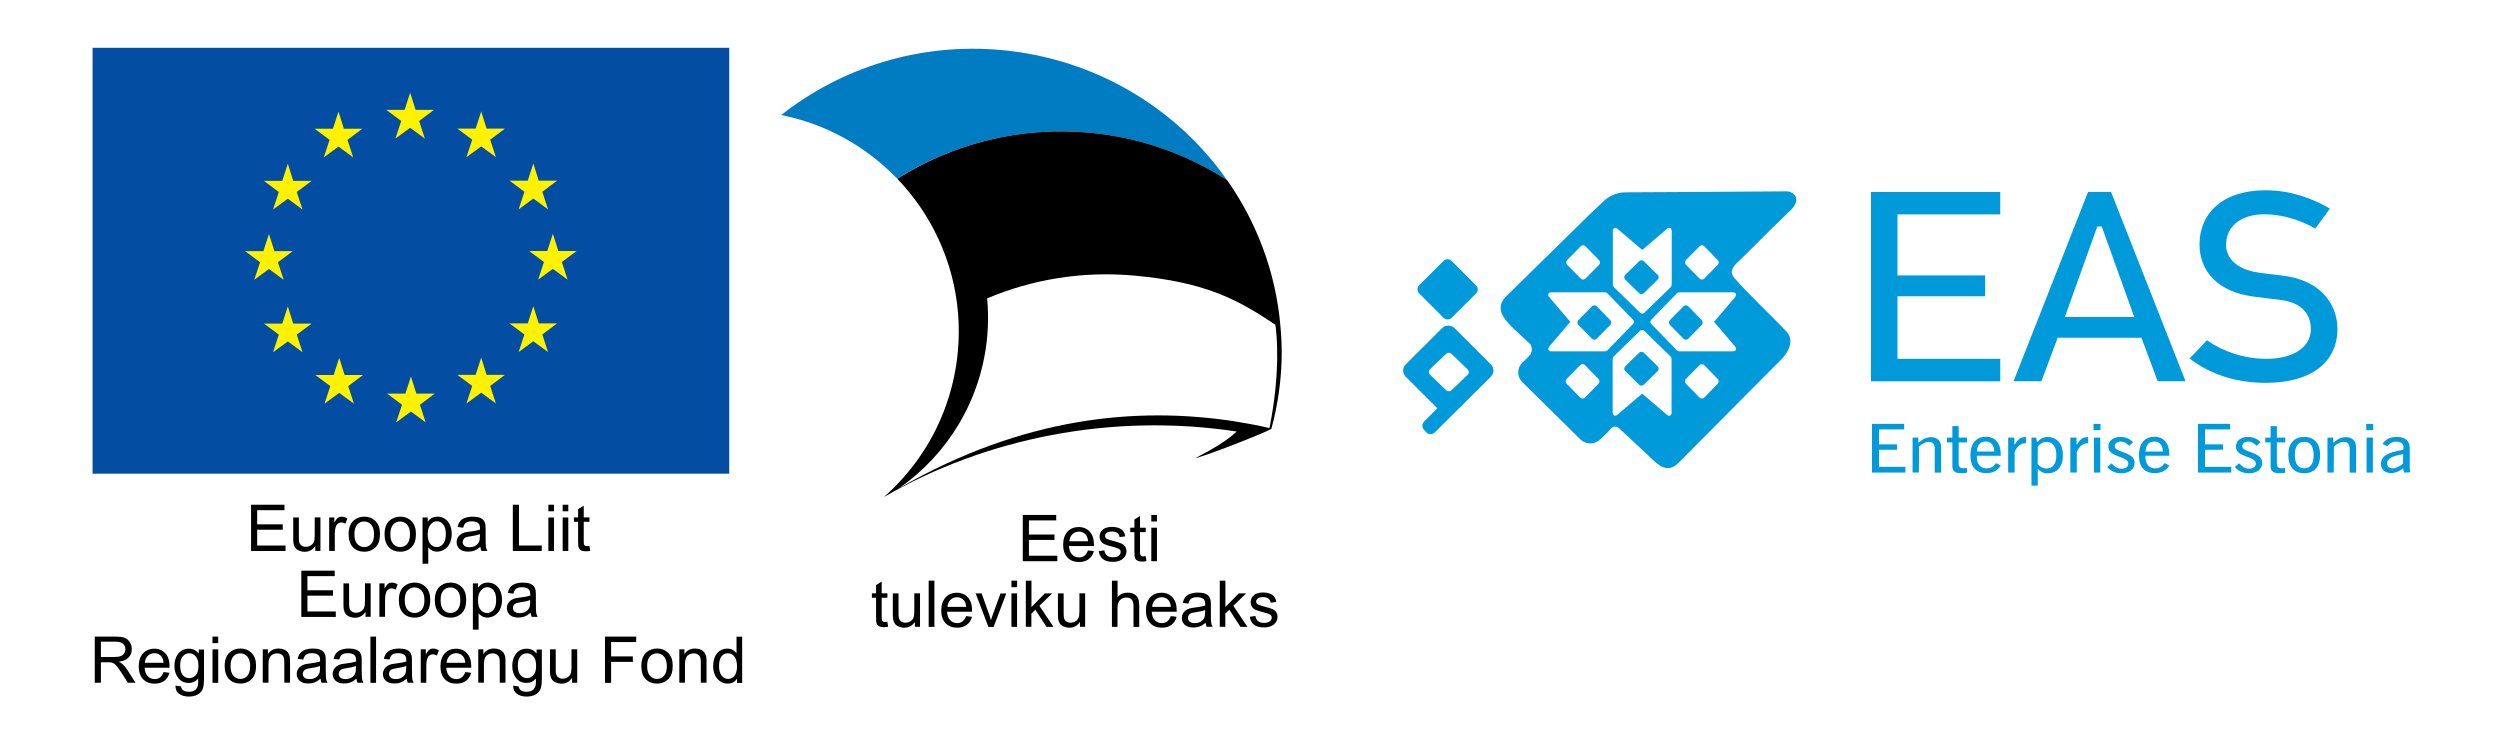 <?xml version="1.0" encoding="utf-8"?>
<!-- Generator: Adobe Illustrator 23.0.1, SVG Export Plug-In . SVG Version: 6.00 Build 0)  -->
<svg version="1.1" id="Layer_1" xmlns="http://www.w3.org/2000/svg" xmlns:xlink="http://www.w3.org/1999/xlink" x="0px" y="0px"
	 viewBox="0 0 306 92" style="enable-background:new 0 0 306 92;" xml:space="preserve">
<style type="text/css">
	.st0{fill:#FFFFFF;}
	.st1{fill:#009ADA;}
	.st2{fill-rule:evenodd;clip-rule:evenodd;fill:#FFFFFF;}
	.st3{fill-rule:evenodd;clip-rule:evenodd;fill:#034EA2;}
	.st4{fill-rule:evenodd;clip-rule:evenodd;fill:#FFF200;}
	.st5{fill-rule:evenodd;clip-rule:evenodd;fill:#007CC3;}
	.st6{fill-rule:evenodd;clip-rule:evenodd;}
</style>
<rect class="st0" width="306" height="92"/>
<g>
	<g>
		<path class="st1" d="M212.11,35.78c0.37,0,0.51,0.29,0.27,0.58l-2.58,3.03l2.58,3.03c0.24,0.28,0.11,0.58-0.27,0.58h-6.6
			c-0.04,0-0.22-0.08-0.25-0.11l-3.16-3.25c-0.12-0.13-0.12-0.36,0-0.49l3.16-3.26c0.03-0.03,0.21-0.11,0.25-0.11H212.11z
			 M210.25,46.97l-1.65,1.69c-0.16,0.16-0.42,0.16-0.58,0l-1.66-1.69c-0.16-0.16-0.16-0.43,0-0.59l1.66-1.69
			c0.16-0.16,0.42-0.16,0.58,0l1.65,1.69C210.41,46.55,210.41,46.81,210.25,46.97 M204.61,50.5c0,0.37-0.29,0.51-0.58,0.27
			L201,48.18l-3.03,2.58c-0.28,0.24-0.58,0.11-0.58-0.27v-6.6c0-0.04,0.08-0.23,0.11-0.25l3.25-3.16c0.13-0.12,0.36-0.12,0.49,0
			l3.25,3.16c0.03,0.03,0.11,0.21,0.11,0.25V50.5z M196.74,42.89c-0.03,0.03-0.21,0.11-0.25,0.11h-6.6c-0.37,0-0.51-0.29-0.27-0.58
			l2.58-3.03l-2.58-3.03c-0.24-0.28-0.11-0.58,0.27-0.58h6.6c0.04,0,0.22,0.08,0.25,0.11l3.16,3.26c0.12,0.13,0.12,0.36,0,0.49
			L196.74,42.89z M195.65,46.97l-1.65,1.69c-0.16,0.16-0.42,0.16-0.58,0l-1.66-1.69c-0.16-0.16-0.16-0.43,0-0.59l1.66-1.69
			c0.16-0.16,0.42-0.16,0.58,0l1.65,1.69C195.81,46.55,195.81,46.81,195.65,46.97 M191.82,31.83l1.66-1.69
			c0.16-0.16,0.42-0.16,0.58,0l1.66,1.69c0.16,0.16,0.16,0.43,0,0.59l-1.66,1.68c-0.16,0.16-0.42,0.16-0.58,0l-1.66-1.69
			C191.66,32.26,191.66,32,191.82,31.83 M197.4,28.28c0-0.37,0.29-0.51,0.58-0.27l3.03,2.58l3.03-2.58
			c0.28-0.24,0.58-0.11,0.58,0.27v6.6c0,0.04-0.08,0.23-0.11,0.25l-3.25,3.16c-0.13,0.13-0.36,0.13-0.49,0l-3.25-3.16
			c-0.03-0.03-0.11-0.21-0.11-0.25V28.28z M206.36,31.83l1.66-1.69c0.16-0.16,0.42-0.16,0.58,0l1.65,1.69
			c0.16,0.16,0.16,0.43,0,0.59l-1.65,1.68c-0.16,0.16-0.42,0.16-0.58,0l-1.66-1.69C206.2,32.26,206.2,32,206.36,31.83 M219.19,25.71
			c1.39-1.37,0.36-2.29-0.53-2.29c0,0-18.64,0.13-19.59,0.12c-0.98-0.02-1.98,0.33-2.73,1.04l-1.56,1.46l-10.36,10.17
			c-1.47,1.39-0.55,2.69,0.92,4.08l1.99,1.85c0,0,0.42,0.75-0.08,1.33c-0.5,0.57-0.92,0.91-0.92,0.91c-0.67,0.66-0.67,1.73,0,2.39
			l7.11,7.01c0.67,0.66,1.75,0.66,2.42,0c0,0,0.94-0.85,1.18-1.17c0.65-0.85,1.28-0.05,1.28-0.05l2.97,2.76
			c1.47,1.39,2.61,2.8,4.08,1.41l12.23-12.31c0,0,2.76-2.3,0.9-4c-0.93-1.04-4.84-4.77-6.17-6.35c-0.47-0.56-0.55-0.98,0.15-1.77
			C214.1,30.78,215.56,29.19,219.19,25.71"/>
		<path class="st1" d="M176.68,31.94c0.28-0.28,0.73-0.28,1.01,0l2.97,2.98c0.28,0.28,0.28,0.73,0,1.01l-2.97,2.96
			c-0.28,0.28-0.73,0.28-1.01,0l-2.97-2.98c-0.28-0.28-0.28-0.73,0-1.01L176.68,31.94z"/>
		<path class="st1" d="M194.86,37.49c0.16-0.16,0.42-0.16,0.58,0l1.65,1.69c0.16,0.16,0.16,0.43,0,0.59l-1.65,1.69
			c-0.16,0.16-0.42,0.16-0.58,0l-1.66-1.69c-0.16-0.16-0.16-0.43,0-0.59L194.86,37.49z"/>
		<path class="st1" d="M206.06,37.49c0.16-0.16,0.42-0.16,0.58,0l1.65,1.69c0.16,0.16,0.16,0.43,0,0.59l-1.65,1.69
			c-0.16,0.16-0.42,0.16-0.58,0l-1.66-1.69c-0.16-0.16-0.16-0.43,0-0.59L206.06,37.49z"/>
		<path class="st1" d="M202.9,33.64c0.16,0.16,0.16,0.42,0,0.58l-1.69,1.66c-0.16,0.16-0.43,0.16-0.59,0l-1.69-1.66
			c-0.16-0.16-0.16-0.42,0-0.58l1.69-1.66c0.16-0.16,0.43-0.16,0.59,0L202.9,33.64z"/>
		<path class="st1" d="M202.9,44.84c0.16,0.16,0.16,0.42,0,0.58l-1.69,1.66c-0.16,0.16-0.43,0.16-0.59,0l-1.69-1.66
			c-0.16-0.16-0.16-0.42,0-0.58l1.69-1.66c0.16-0.16,0.43-0.16,0.59,0L202.9,44.84z"/>
		<path class="st1" d="M179.65,45.86l-1.99,1.91c-0.18,0.17-0.47,0.17-0.65,0l-1.99-1.93c-0.18-0.17-0.18-0.46,0-0.63l1.99-1.91
			c0.18-0.17,0.47-0.17,0.65,0l1.99,1.93C179.83,45.41,179.83,45.69,179.65,45.86 M182.48,44.6l-4.45-4.44
			c-0.21-0.21-0.48-0.31-0.76-0.31s-0.55,0.1-0.76,0.31l-4.45,4.44c-0.42,0.42-0.42,1.09,0,1.51l3.87,3.86l-1.62,1.63
			c-0.28,0.28-0.28,0.73,0,1.01l0.28,0.32c0.14,0.14,0.32,0.21,0.51,0.21c0.18,0,0.37-0.07,0.51-0.21l6.87-6.82
			C182.9,45.69,182.9,45.02,182.48,44.6"/>
	</g>
	<polygon class="st1" points="244.83,23.5 244.83,26.24 232.25,26.24 232.25,33.71 242.98,33.71 242.98,36.26 232.25,36.26 
		232.25,43.92 244.83,43.92 244.83,46.67 229.01,46.67 229.01,23.5 	"/>
	<path class="st1" d="M257.25,27.72h-0.54l-3.97,11.08h8.49L257.25,27.72z M251.86,41.34l-1.99,5.32h-3.41l9.12-23.17h2.81
		l9.12,23.17h-3.41l-1.99-5.32H251.86z"/>
	<g>
		<path class="st1" d="M277.41,43.92c3.23,0,5.44-1.38,5.44-3.65c0-1.87-1.21-3.26-3.67-3.55c-1.16-0.13-2.06-0.27-3.4-0.43
			c-4.32-0.55-6.56-3.12-6.56-6.37c0-3.85,2.88-6.63,8.07-6.63c2.98,0,5.63,0.92,7.89,2.24l-1.78,2.44
			c-1.87-1.05-4.04-1.74-6.28-1.74c-2.47,0-4.65,1.2-4.65,3.75c0,1.56,1.24,3,3.95,3.38c0.69,0.1,1.67,0.24,2.91,0.37
			c4.66,0.52,6.77,3.47,6.77,6.53c0,4.12-3.27,6.6-8.73,6.6c-3.61,0-6.76-0.98-9.36-2.98l2.12-2.23
			C272.11,43.04,274.69,43.92,277.41,43.92"/>
	</g>
	<polygon class="st1" points="229.99,52.56 229.99,54.39 232.2,54.39 232.2,55.05 229.99,55.05 229.99,57.14 233.22,57.14 
		233.22,57.84 229.13,57.84 229.13,51.88 233.07,51.88 233.07,52.56 	"/>
	<g>
		<path class="st1" d="M236.82,54.96c0-0.29-0.06-0.51-0.18-0.66c-0.12-0.15-0.31-0.22-0.55-0.22c-0.19,0-0.39,0.05-0.59,0.15
			c-0.2,0.1-0.4,0.23-0.61,0.43l-0.02,3.18h-0.77v-4.28h0.71v0.64l0.06-0.05c0.28-0.23,0.53-0.4,0.76-0.49
			c0.23-0.1,0.47-0.15,0.71-0.15c0.4,0,0.71,0.11,0.92,0.32c0.22,0.21,0.33,0.52,0.33,0.92v3.1h-0.78V54.96z"/>
		<path class="st1" d="M240.77,53.56v0.59h-1.03v2.56c0,0.22,0.04,0.38,0.13,0.47c0.09,0.09,0.24,0.13,0.44,0.13
			c0.11,0,0.2,0,0.28-0.01c0.05-0.01,0.1-0.01,0.15-0.02l0.03,0.57c-0.11,0.03-0.2,0.04-0.31,0.05c-0.13,0.01-0.27,0.02-0.43,0.02
			c-0.37,0-0.64-0.07-0.81-0.21c-0.17-0.14-0.25-0.36-0.25-0.67v-2.89h-0.66v-0.59h0.66v-1.4h0.77v1.4H240.77z"/>
		<path class="st1" d="M242.28,54.35c-0.19,0.21-0.29,0.5-0.31,0.88l0,0.04l2.12,0l0-0.04c-0.01-0.37-0.1-0.66-0.29-0.87
			c-0.18-0.22-0.43-0.32-0.74-0.32C242.73,54.04,242.47,54.14,242.28,54.35 M242.28,56.96c0.21,0.25,0.52,0.37,0.9,0.37
			c0.25,0,0.48-0.06,0.67-0.18c0.18-0.11,0.34-0.27,0.47-0.47l0.58,0.3c-0.2,0.31-0.43,0.54-0.72,0.69
			c-0.3,0.16-0.65,0.24-1.05,0.24c-0.64,0-1.12-0.19-1.45-0.56c-0.33-0.37-0.5-0.91-0.5-1.62c0-0.73,0.17-1.29,0.5-1.68
			c0.33-0.39,0.79-0.59,1.41-0.59c0.56,0,1,0.19,1.32,0.57c0.32,0.38,0.48,0.89,0.48,1.57l0,0.11l0,0.07h-2.92v0.12
			C241.96,56.36,242.06,56.71,242.28,56.96"/>
		<path class="st1" d="M247.15,54.53c-0.23,0.19-0.42,0.45-0.56,0.8l0,2.51h-0.79v-4.28h0.76v0.81l0.08,0.02
			c0.15-0.3,0.33-0.52,0.53-0.67c0.2-0.15,0.44-0.22,0.7-0.22l0.11,0.01l0,0.74C247.65,54.24,247.39,54.34,247.15,54.53"/>
		<path class="st1" d="M248.65,53.56h0.57l0.13,0.56l0.05-0.05c0.18-0.2,0.37-0.35,0.56-0.44c0.2-0.09,0.42-0.14,0.66-0.14
			c0.58,0,1.04,0.2,1.38,0.6c0.34,0.39,0.5,0.94,0.5,1.64c0,0.7-0.17,1.23-0.5,1.62c-0.33,0.38-0.79,0.58-1.39,0.58
			c-0.24,0-0.45-0.04-0.63-0.12c-0.18-0.08-0.35-0.21-0.49-0.38l-0.07-0.08v2.09h-0.77V53.56z M251.39,56.92
			c0.21-0.28,0.31-0.68,0.31-1.18c0-0.53-0.1-0.94-0.31-1.22c-0.21-0.29-0.52-0.43-0.91-0.43c-0.2,0-0.39,0.04-0.56,0.14
			c-0.17,0.09-0.33,0.22-0.49,0.4l-0.02,2.17c0.18,0.2,0.35,0.33,0.53,0.42c0.18,0.09,0.37,0.13,0.57,0.13
			C250.88,57.34,251.18,57.2,251.39,56.92"/>
		<path class="st1" d="M254.76,54.53c-0.23,0.19-0.42,0.45-0.56,0.8l0,2.51h-0.79v-4.28h0.76v0.81l0.08,0.02
			c0.15-0.3,0.33-0.52,0.53-0.67c0.2-0.15,0.44-0.22,0.7-0.22l0.11,0.01l0,0.74C255.26,54.24,255,54.34,254.76,54.53"/>
	</g>
	<path class="st1" d="M257.07,57.84h-0.77v-4.28h0.77V57.84z M257.1,52.65h-0.85v-0.76h0.85V52.65z"/>
	<g>
		<path class="st1" d="M259.57,54.05c-0.21,0-0.39,0.05-0.52,0.15c-0.13,0.1-0.2,0.23-0.2,0.4c0,0.15,0.06,0.27,0.18,0.37
			c0.11,0.09,0.36,0.2,0.71,0.33c0.61,0.21,1.02,0.42,1.22,0.61c0.21,0.19,0.31,0.44,0.31,0.75c0,0.38-0.15,0.68-0.44,0.92
			c-0.3,0.23-0.69,0.35-1.18,0.35c-0.37,0-0.7-0.07-1.01-0.21c-0.28-0.13-0.52-0.32-0.72-0.57l0.54-0.44
			c0.2,0.23,0.38,0.38,0.57,0.49c0.2,0.11,0.42,0.17,0.66,0.17c0.24,0,0.43-0.06,0.59-0.17c0.16-0.12,0.23-0.28,0.23-0.47
			c0-0.31-0.33-0.56-0.94-0.77l-0.24-0.09c-0.48-0.17-0.81-0.35-0.99-0.53c-0.18-0.18-0.27-0.41-0.27-0.69
			c0-0.34,0.13-0.62,0.4-0.84c0.27-0.22,0.63-0.33,1.07-0.33c0.32,0,0.61,0.06,0.87,0.17c0.24,0.1,0.47,0.26,0.68,0.47l-0.47,0.45
			c-0.17-0.17-0.33-0.3-0.49-0.38C259.95,54.09,259.77,54.05,259.57,54.05"/>
		<path class="st1" d="M262.92,54.35c-0.19,0.21-0.29,0.5-0.31,0.88l0,0.04l2.12,0l0-0.04c-0.01-0.37-0.1-0.66-0.29-0.87
			c-0.18-0.22-0.43-0.32-0.74-0.32C263.37,54.04,263.11,54.14,262.92,54.35 M262.92,56.96c0.21,0.25,0.52,0.37,0.9,0.37
			c0.25,0,0.48-0.06,0.67-0.18c0.18-0.11,0.34-0.27,0.47-0.47l0.57,0.3c-0.2,0.31-0.43,0.54-0.72,0.69
			c-0.3,0.16-0.65,0.24-1.05,0.24c-0.64,0-1.12-0.19-1.45-0.56c-0.33-0.37-0.5-0.91-0.5-1.62c0-0.73,0.17-1.29,0.5-1.68
			c0.33-0.39,0.8-0.59,1.41-0.59c0.56,0,1,0.19,1.32,0.57c0.32,0.38,0.48,0.89,0.48,1.57l0,0.11l0,0.07h-2.92v0.12
			C262.6,56.36,262.71,56.71,262.92,56.96"/>
	</g>
	<polygon class="st1" points="269.89,52.56 269.89,54.39 272.09,54.39 272.09,55.05 269.89,55.05 269.89,57.14 273.11,57.14 
		273.11,57.84 269.03,57.84 269.03,51.88 272.97,51.88 272.97,52.56 	"/>
	<g>
		<path class="st1" d="M275.18,54.05c-0.21,0-0.39,0.05-0.52,0.15c-0.13,0.1-0.2,0.23-0.2,0.4c0,0.15,0.06,0.27,0.18,0.37
			c0.11,0.09,0.36,0.2,0.72,0.33c0.61,0.21,1.02,0.42,1.22,0.61c0.21,0.19,0.31,0.44,0.31,0.75c0,0.38-0.15,0.68-0.44,0.92
			c-0.3,0.23-0.69,0.35-1.18,0.35c-0.37,0-0.7-0.07-1.01-0.21c-0.28-0.13-0.52-0.32-0.72-0.57l0.54-0.44
			c0.2,0.23,0.38,0.38,0.57,0.49c0.2,0.11,0.42,0.17,0.66,0.17c0.24,0,0.43-0.06,0.58-0.17c0.16-0.12,0.23-0.28,0.23-0.47
			c0-0.31-0.33-0.56-0.94-0.77l-0.24-0.09c-0.48-0.17-0.81-0.35-0.99-0.53c-0.18-0.18-0.27-0.41-0.27-0.69
			c0-0.34,0.13-0.62,0.4-0.84c0.27-0.22,0.63-0.33,1.07-0.33c0.32,0,0.61,0.06,0.87,0.17c0.24,0.1,0.47,0.26,0.67,0.47l-0.47,0.45
			c-0.17-0.17-0.33-0.3-0.5-0.38C275.56,54.09,275.38,54.05,275.18,54.05"/>
		<path class="st1" d="M279.72,53.56v0.59h-1.03v2.56c0,0.22,0.04,0.38,0.13,0.47c0.09,0.09,0.24,0.13,0.44,0.13
			c0.11,0,0.2,0,0.28-0.01c0.05-0.01,0.1-0.01,0.15-0.02l0.03,0.57c-0.11,0.03-0.2,0.04-0.31,0.05c-0.13,0.01-0.27,0.02-0.43,0.02
			c-0.37,0-0.64-0.07-0.81-0.21c-0.17-0.14-0.25-0.36-0.25-0.67v-2.89h-0.66v-0.59h0.66v-1.4h0.77v1.4H279.72z"/>
		<path class="st1" d="M281.18,56.9c0.2,0.28,0.49,0.42,0.86,0.42c0.37,0,0.66-0.14,0.86-0.42c0.2-0.28,0.29-0.68,0.29-1.2
			c0-0.52-0.1-0.92-0.29-1.2c-0.2-0.28-0.48-0.42-0.86-0.42s-0.67,0.14-0.86,0.41c-0.19,0.27-0.29,0.67-0.29,1.2
			C280.89,56.22,280.98,56.62,281.18,56.9 M283.47,57.34c-0.34,0.39-0.81,0.58-1.43,0.58c-0.62,0-1.1-0.19-1.44-0.58
			c-0.34-0.39-0.51-0.94-0.51-1.64c0-0.71,0.17-1.25,0.51-1.64c0.34-0.39,0.82-0.58,1.44-0.58c0.62,0,1.09,0.19,1.43,0.58
			c0.34,0.39,0.51,0.93,0.51,1.64C283.98,56.4,283.81,56.95,283.47,57.34"/>
		<path class="st1" d="M287.6,54.96c0-0.29-0.06-0.51-0.18-0.66c-0.12-0.15-0.31-0.22-0.55-0.22c-0.19,0-0.39,0.05-0.59,0.15
			c-0.2,0.1-0.4,0.23-0.61,0.43l-0.02,3.18h-0.77v-4.28h0.71v0.64l0.06-0.05c0.28-0.23,0.53-0.4,0.76-0.49
			c0.23-0.1,0.47-0.15,0.72-0.15c0.4,0,0.7,0.11,0.92,0.32c0.22,0.21,0.33,0.52,0.33,0.92v3.1h-0.78V54.96z"/>
	</g>
	<path class="st1" d="M290.44,57.84h-0.77v-4.28h0.77V57.84z M290.48,52.65h-0.85v-0.76h0.85V52.65z"/>
	<g>
		<path class="st1" d="M292.65,56.02c-0.31,0.18-0.47,0.4-0.47,0.69c0,0.19,0.06,0.34,0.19,0.46c0.13,0.11,0.3,0.16,0.51,0.16
			c0.19,0,0.38-0.05,0.59-0.15c0.21-0.1,0.43-0.24,0.66-0.43l0.02-1.16l-0.04,0.01C293.45,55.71,292.96,55.85,292.65,56.02
			 M294.14,57.31l-0.05,0.04c-0.21,0.18-0.44,0.32-0.68,0.41c-0.24,0.09-0.49,0.14-0.74,0.14c-0.39,0-0.69-0.1-0.91-0.31
			c-0.22-0.2-0.33-0.48-0.33-0.83c0-0.45,0.21-0.8,0.63-1.07c0.43-0.27,1.13-0.48,2.1-0.63l0.03-0.37c0-0.19-0.08-0.35-0.25-0.46
			c-0.16-0.11-0.37-0.17-0.63-0.17c-0.24,0-0.45,0.05-0.65,0.15c-0.17,0.09-0.32,0.23-0.44,0.41l-0.6-0.29
			c0.2-0.29,0.42-0.49,0.69-0.63c0.29-0.14,0.64-0.22,1.07-0.22c0.49,0,0.87,0.11,1.15,0.34c0.28,0.22,0.42,0.53,0.42,0.92v2.48
			c0,0.09,0.01,0.19,0.02,0.3c0.01,0.09,0.03,0.19,0.06,0.29l-0.78,0.03L294.14,57.31z"/>
	</g>
</g>
<path class="st2" d="M156.07,40.19C156.06,40.19,156.06,40.19,156.07,40.19c0,0.01,0,0.03,0,0.05
	C156.07,40.22,156.07,40.21,156.07,40.19"/>
<g>
	<rect x="11.33" y="5.85" class="st3" width="77.93" height="52.13"/>
	<polygon class="st4" points="50.87,13.45 53.11,13.45 51.3,14.81 52,16.96 50.2,15.64 48.4,16.96 49.11,14.81 47.28,13.45 
		49.52,13.45 50.2,11.35 	"/>
	<polygon class="st4" points="50.96,48.18 53.21,48.18 51.4,49.54 52.1,51.7 50.3,50.37 48.49,51.7 49.21,49.54 47.38,48.18 
		49.62,48.18 50.3,46.09 	"/>
	<polygon class="st4" points="59.56,45.88 61.81,45.88 60,47.24 60.7,49.39 58.9,48.06 57.09,49.39 57.8,47.24 55.98,45.88 
		58.22,45.88 58.9,43.78 	"/>
	<polygon class="st4" points="59.56,15.74 61.81,15.74 60,17.1 60.7,19.24 58.9,17.92 57.09,19.24 57.8,17.1 55.98,15.74 
		58.22,15.74 58.9,13.64 	"/>
	<polygon class="st4" points="65.94,22.11 68.19,22.11 66.38,23.47 67.08,25.63 65.28,24.3 63.48,25.63 64.19,23.47 62.36,22.11 
		64.6,22.11 65.28,20.02 	"/>
	<polygon class="st4" points="65.94,39.58 68.19,39.58 66.38,40.94 67.08,43.09 65.28,41.77 63.48,43.09 64.19,40.94 62.36,39.58 
		64.6,39.58 65.28,37.48 	"/>
	<polygon class="st4" points="68.34,30.72 70.58,30.72 68.77,32.07 69.47,34.23 67.67,32.91 65.87,34.23 66.58,32.07 64.76,30.72 
		66.99,30.72 67.67,28.62 	"/>
	<polygon class="st4" points="42.09,15.76 44.34,15.76 42.53,17.12 43.23,19.27 41.43,17.94 39.63,19.27 40.34,17.12 38.52,15.76 
		40.75,15.76 41.43,13.66 	"/>
	<polygon class="st4" points="35.89,22.14 38.14,22.14 36.32,23.5 37.03,25.65 35.23,24.32 33.42,25.65 34.13,23.5 32.31,22.14 
		34.55,22.14 35.23,20.04 	"/>
	<polygon class="st4" points="33.59,30.74 35.83,30.74 34.02,32.1 34.72,34.25 32.92,32.92 31.12,34.25 31.83,32.1 30,30.74 
		32.24,30.74 32.92,28.64 	"/>
	<polygon class="st4" points="35.89,39.61 38.14,39.61 36.32,40.96 37.03,43.11 35.23,41.79 33.42,43.11 34.13,40.96 32.31,39.61 
		34.55,39.61 35.23,37.51 	"/>
	<polygon class="st4" points="42.18,45.9 44.43,45.9 42.62,47.26 43.32,49.41 41.52,48.09 39.72,49.41 40.43,47.26 38.6,45.9 
		40.84,45.9 41.52,43.8 	"/>
</g>
<g>
	<path class="st5" d="M133.34,16.24c6.08,0.56,11.69,2.55,16.53,5.6c0.01,0.01,0.13,0.09,0.33,0.22c-6.12-8.74-16-14.85-27.57-15.93
		c-10.13-0.93-19.67,2.17-27.01,7.95c5.57,1.11,10.46,3.9,14.19,7.79C116.58,17.61,124.76,15.45,133.34,16.24"/>
	<path class="st6" d="M156.78,40.62c-0.01-0.12-0.05-0.64-0.06-0.75c-0.57-6.53-2.88-12.63-6.51-17.81
		c-0.2-0.13-0.33-0.22-0.33-0.22c-4.84-3.05-10.45-5.04-16.53-5.6c-8.58-0.79-16.76,1.37-23.52,5.64c4.19,4.37,6.9,10.11,7.43,16.39
		c0.13,1.57,0.13,3.17-0.02,4.79c-0.24,2.54-0.82,4.97-1.7,7.24c-1.59,4.14-4.17,7.75-7.41,10.59l0.06-0.05
		c12.47-7.23,27.94-10.34,43.18-8.02c-1.38,1.31-3.46,2.42-5.15,3.3c2.06-0.54,9.3-3.43,9.4-3.65c0,0,0.01,0,0.01-0.01h-0.01
		C155.61,52.47,157.31,47,156.78,40.62"/>
	<path class="st2" d="M156.11,39.76c-4.83-3.27-8.8-5.24-17.21-6.02c-6.39-0.59-12.55,0.45-18.07,2.78c0.14,1.54,0.15,3.12,0,4.72
		c-0.72,7.75-4.84,14.36-10.76,18.5c15.3-8.8,29.21-9.97,40.99-8.18c0.78,0.12,3.2,0.54,4.32,0.84
		C156.76,45.51,156.28,40.95,156.11,39.76"/>
	<g>
		<path d="M125.19,68.69v-5.66h4.09v0.67h-3.34v1.73h3.13v0.66h-3.13v1.93h3.48v0.67H125.19z"/>
		<path d="M133.17,67.37l0.72,0.09c-0.11,0.42-0.32,0.75-0.63,0.98c-0.31,0.23-0.7,0.35-1.17,0.35c-0.6,0-1.08-0.18-1.43-0.55
			c-0.35-0.37-0.53-0.89-0.53-1.55c0-0.69,0.18-1.22,0.53-1.61s0.82-0.57,1.38-0.57c0.55,0,1,0.19,1.34,0.56s0.52,0.9,0.52,1.58
			c0,0.04,0,0.1,0,0.19h-3.06c0.03,0.45,0.15,0.79,0.38,1.03c0.23,0.24,0.51,0.36,0.86,0.36c0.25,0,0.47-0.07,0.65-0.2
			C132.92,67.88,133.07,67.66,133.17,67.37z M130.89,66.25h2.29c-0.03-0.34-0.12-0.6-0.26-0.78c-0.22-0.27-0.51-0.4-0.86-0.4
			c-0.32,0-0.59,0.11-0.8,0.32S130.91,65.89,130.89,66.25z"/>
		<path d="M134.48,67.47l0.69-0.11c0.04,0.28,0.15,0.49,0.32,0.63c0.18,0.15,0.42,0.22,0.74,0.22c0.32,0,0.56-0.07,0.71-0.2
			c0.16-0.13,0.23-0.28,0.23-0.46c0-0.16-0.07-0.28-0.21-0.37c-0.09-0.06-0.33-0.14-0.71-0.24c-0.51-0.13-0.86-0.24-1.06-0.33
			c-0.2-0.09-0.35-0.22-0.45-0.39s-0.15-0.35-0.15-0.55c0-0.18,0.04-0.35,0.12-0.51c0.08-0.16,0.2-0.28,0.34-0.39
			c0.11-0.08,0.26-0.15,0.44-0.2c0.19-0.05,0.39-0.08,0.6-0.08c0.32,0,0.6,0.05,0.85,0.14s0.42,0.22,0.54,0.38
			c0.12,0.16,0.2,0.37,0.24,0.64l-0.68,0.09c-0.03-0.21-0.12-0.38-0.27-0.5c-0.15-0.12-0.36-0.18-0.63-0.18
			c-0.32,0-0.55,0.05-0.68,0.16s-0.2,0.23-0.2,0.37c0,0.09,0.03,0.17,0.08,0.24c0.06,0.08,0.14,0.14,0.27,0.19
			c0.07,0.03,0.27,0.08,0.61,0.18c0.49,0.13,0.83,0.24,1.03,0.32s0.35,0.21,0.46,0.37c0.11,0.16,0.17,0.36,0.17,0.59
			c0,0.23-0.07,0.45-0.2,0.65c-0.13,0.2-0.33,0.36-0.58,0.47c-0.25,0.11-0.54,0.17-0.87,0.17c-0.53,0-0.94-0.11-1.22-0.33
			S134.56,67.9,134.48,67.47z"/>
		<path d="M140.23,68.07l0.1,0.61c-0.2,0.04-0.37,0.06-0.52,0.06c-0.25,0-0.45-0.04-0.59-0.12c-0.14-0.08-0.24-0.18-0.29-0.31
			s-0.08-0.4-0.08-0.82v-2.36h-0.51v-0.54h0.51v-1.01l0.69-0.42v1.43h0.7v0.54h-0.7v2.4c0,0.2,0.01,0.33,0.04,0.38
			s0.06,0.1,0.12,0.14s0.13,0.05,0.24,0.05C140,68.1,140.11,68.09,140.23,68.07z"/>
		<path d="M140.92,63.83v-0.8h0.69v0.8H140.92z M140.92,68.69v-4.1h0.69v4.1H140.92z"/>
	</g>
	<g>
		<path d="M108.61,76.1l0.1,0.61c-0.2,0.04-0.37,0.06-0.52,0.06c-0.25,0-0.45-0.04-0.59-0.12c-0.14-0.08-0.24-0.18-0.29-0.31
			s-0.08-0.4-0.08-0.82v-2.36h-0.51v-0.54h0.51v-1.01l0.69-0.42v1.43h0.7v0.54h-0.7v2.4c0,0.2,0.01,0.33,0.04,0.38
			s0.06,0.1,0.12,0.14s0.13,0.05,0.24,0.05C108.38,76.13,108.48,76.12,108.61,76.1z"/>
		<path d="M111.98,76.73v-0.6c-0.32,0.46-0.75,0.7-1.3,0.7c-0.24,0-0.47-0.05-0.68-0.14c-0.21-0.09-0.37-0.21-0.47-0.35
			c-0.1-0.14-0.17-0.31-0.21-0.52c-0.03-0.14-0.04-0.35-0.04-0.65v-2.54h0.7v2.27c0,0.36,0.01,0.61,0.04,0.73
			c0.04,0.18,0.14,0.33,0.28,0.43s0.32,0.16,0.52,0.16c0.21,0,0.4-0.05,0.59-0.16s0.31-0.25,0.39-0.44c0.08-0.18,0.11-0.45,0.11-0.8
			v-2.2h0.7v4.1H111.98z"/>
		<path d="M113.67,76.73v-5.66h0.7v5.66H113.67z"/>
		<path d="M118.25,75.41l0.72,0.09c-0.11,0.42-0.32,0.75-0.63,0.98c-0.31,0.23-0.7,0.35-1.17,0.35c-0.6,0-1.08-0.18-1.43-0.55
			c-0.35-0.37-0.53-0.89-0.53-1.55c0-0.69,0.18-1.22,0.53-1.61s0.82-0.57,1.38-0.57c0.55,0,1,0.19,1.34,0.56s0.52,0.9,0.52,1.58
			c0,0.04,0,0.1,0,0.19h-3.06c0.03,0.45,0.15,0.79,0.38,1.03c0.23,0.24,0.51,0.36,0.86,0.36c0.25,0,0.47-0.07,0.65-0.2
			C118,75.91,118.15,75.7,118.25,75.41z M115.97,74.28h2.29c-0.03-0.34-0.12-0.6-0.26-0.78c-0.22-0.27-0.51-0.4-0.86-0.4
			c-0.32,0-0.59,0.11-0.8,0.32S115.99,73.93,115.97,74.28z"/>
		<path d="M120.98,76.73l-1.56-4.1h0.73l0.88,2.46c0.1,0.26,0.18,0.54,0.26,0.83c0.06-0.22,0.15-0.48,0.26-0.78l0.91-2.5h0.71
			l-1.55,4.1H120.98z"/>
		<path d="M123.8,71.87v-0.8h0.69v0.8H123.8z M123.8,76.73v-4.1h0.69v4.1H123.8z"/>
		<path d="M125.56,76.73v-5.66h0.69v3.23l1.64-1.67h0.9l-1.57,1.52l1.73,2.58h-0.86l-1.36-2.1l-0.49,0.47v1.62H125.56z"/>
		<path d="M132.19,76.73v-0.6c-0.32,0.46-0.75,0.7-1.3,0.7c-0.24,0-0.47-0.05-0.68-0.14c-0.21-0.09-0.37-0.21-0.47-0.35
			c-0.1-0.14-0.17-0.31-0.21-0.52c-0.03-0.14-0.04-0.35-0.04-0.65v-2.54h0.7v2.27c0,0.36,0.01,0.61,0.04,0.73
			c0.04,0.18,0.14,0.33,0.28,0.43s0.32,0.16,0.52,0.16c0.21,0,0.4-0.05,0.59-0.16s0.31-0.25,0.39-0.44c0.08-0.18,0.11-0.45,0.11-0.8
			v-2.2h0.7v4.1H132.19z"/>
		<path d="M136.1,76.73v-5.66h0.69v2.03c0.32-0.38,0.73-0.56,1.23-0.56c0.3,0,0.57,0.06,0.79,0.18c0.22,0.12,0.38,0.29,0.48,0.5
			c0.1,0.21,0.15,0.52,0.15,0.92v2.6h-0.7v-2.6c0-0.35-0.08-0.6-0.23-0.76c-0.15-0.16-0.36-0.24-0.64-0.24
			c-0.21,0-0.4,0.05-0.58,0.16c-0.18,0.11-0.31,0.25-0.39,0.43s-0.12,0.44-0.12,0.76v2.24H136.1z"/>
		<path d="M143.3,75.41l0.72,0.09c-0.11,0.42-0.32,0.75-0.63,0.98c-0.31,0.23-0.7,0.35-1.17,0.35c-0.6,0-1.08-0.18-1.43-0.55
			c-0.35-0.37-0.53-0.89-0.53-1.55c0-0.69,0.18-1.22,0.53-1.61s0.82-0.57,1.38-0.57c0.55,0,1,0.19,1.34,0.56s0.52,0.9,0.52,1.58
			c0,0.04,0,0.1,0,0.19h-3.06c0.03,0.45,0.15,0.79,0.38,1.03c0.23,0.24,0.51,0.36,0.86,0.36c0.25,0,0.47-0.07,0.65-0.2
			C143.06,75.91,143.2,75.7,143.3,75.41z M141.02,74.28h2.29c-0.03-0.34-0.12-0.6-0.26-0.78c-0.22-0.27-0.51-0.4-0.86-0.4
			c-0.32,0-0.59,0.11-0.8,0.32S141.05,73.93,141.02,74.28z"/>
		<path d="M147.57,76.22c-0.26,0.22-0.5,0.37-0.74,0.46c-0.24,0.09-0.49,0.13-0.77,0.13c-0.45,0-0.8-0.11-1.04-0.33
			s-0.36-0.5-0.36-0.84c0-0.2,0.04-0.38,0.14-0.55c0.09-0.17,0.21-0.3,0.36-0.4c0.15-0.1,0.31-0.18,0.5-0.23
			c0.14-0.04,0.34-0.07,0.62-0.1c0.56-0.07,0.97-0.15,1.24-0.24c0-0.09,0-0.16,0-0.18c0-0.28-0.07-0.48-0.2-0.6
			c-0.18-0.16-0.44-0.24-0.79-0.24c-0.33,0-0.57,0.06-0.72,0.17c-0.16,0.11-0.27,0.32-0.35,0.61l-0.68-0.09
			c0.06-0.29,0.16-0.53,0.3-0.7s0.35-0.32,0.61-0.41s0.58-0.15,0.93-0.15c0.35,0,0.63,0.04,0.85,0.12s0.38,0.19,0.48,0.31
			c0.1,0.12,0.17,0.28,0.22,0.47c0.02,0.12,0.04,0.33,0.04,0.64v0.93c0,0.65,0.01,1.05,0.04,1.23s0.09,0.33,0.18,0.49h-0.73
			C147.64,76.58,147.59,76.41,147.57,76.22z M147.51,74.67c-0.25,0.1-0.63,0.19-1.13,0.26c-0.29,0.04-0.49,0.09-0.61,0.14
			s-0.21,0.13-0.27,0.23c-0.06,0.1-0.1,0.21-0.1,0.33c0,0.19,0.07,0.34,0.21,0.46c0.14,0.12,0.35,0.18,0.62,0.18
			c0.27,0,0.51-0.06,0.71-0.17c0.21-0.12,0.36-0.28,0.46-0.48c0.07-0.16,0.11-0.39,0.11-0.69V74.67z"/>
		<path d="M149.3,76.73v-5.66h0.69v3.23l1.64-1.67h0.9l-1.57,1.52l1.73,2.58h-0.86l-1.36-2.1l-0.49,0.47v1.62H149.3z"/>
		<path d="M152.97,75.5l0.69-0.11c0.04,0.28,0.15,0.49,0.32,0.63c0.18,0.15,0.42,0.22,0.74,0.22c0.32,0,0.56-0.07,0.71-0.2
			c0.16-0.13,0.23-0.28,0.23-0.46c0-0.16-0.07-0.28-0.21-0.37c-0.09-0.06-0.33-0.14-0.71-0.24c-0.51-0.13-0.86-0.24-1.06-0.33
			c-0.2-0.09-0.35-0.22-0.45-0.39s-0.15-0.35-0.15-0.55c0-0.18,0.04-0.35,0.12-0.51c0.08-0.16,0.2-0.28,0.34-0.39
			c0.11-0.08,0.26-0.15,0.44-0.2c0.19-0.05,0.39-0.08,0.6-0.08c0.32,0,0.6,0.05,0.85,0.14s0.42,0.22,0.54,0.38
			c0.12,0.16,0.2,0.37,0.24,0.64l-0.68,0.09c-0.03-0.21-0.12-0.38-0.27-0.5c-0.15-0.12-0.36-0.18-0.63-0.18
			c-0.32,0-0.55,0.05-0.68,0.16s-0.2,0.23-0.2,0.37c0,0.09,0.03,0.17,0.08,0.24c0.06,0.08,0.14,0.14,0.27,0.19
			c0.07,0.03,0.27,0.08,0.61,0.18c0.49,0.13,0.83,0.24,1.03,0.32s0.35,0.21,0.46,0.37c0.11,0.16,0.17,0.36,0.17,0.59
			c0,0.23-0.07,0.45-0.2,0.65c-0.13,0.2-0.33,0.36-0.58,0.47c-0.25,0.11-0.54,0.17-0.87,0.17c-0.53,0-0.94-0.11-1.22-0.33
			C153.22,76.27,153.04,75.94,152.97,75.5z"/>
	</g>
</g>
<g>
	<g>
		<path d="M30.73,67.44v-5.66h4.09v0.67h-3.34v1.73h3.13v0.66h-3.13v1.93h3.47v0.67H30.73z"/>
		<path d="M38.59,67.44v-0.6c-0.32,0.46-0.75,0.7-1.3,0.7c-0.24,0-0.47-0.05-0.68-0.14c-0.21-0.09-0.37-0.21-0.47-0.35
			c-0.1-0.14-0.17-0.31-0.21-0.52c-0.03-0.14-0.04-0.35-0.04-0.65v-2.54h0.69v2.27c0,0.36,0.01,0.61,0.04,0.73
			c0.04,0.18,0.14,0.33,0.28,0.43s0.32,0.16,0.53,0.16s0.4-0.05,0.59-0.16c0.18-0.11,0.31-0.25,0.39-0.44
			c0.08-0.18,0.11-0.45,0.11-0.8v-2.2h0.7v4.1H38.59z"/>
		<path d="M40.29,67.44v-4.1h0.63v0.62c0.16-0.29,0.31-0.48,0.44-0.58s0.28-0.14,0.45-0.14c0.23,0,0.47,0.08,0.71,0.22l-0.24,0.64
			c-0.17-0.1-0.34-0.15-0.51-0.15c-0.15,0-0.29,0.05-0.41,0.14c-0.12,0.09-0.21,0.22-0.26,0.38c-0.08,0.25-0.12,0.52-0.12,0.81v2.15
			H40.29z"/>
		<path d="M42.67,65.39c0-0.76,0.21-1.32,0.63-1.69c0.35-0.3,0.78-0.46,1.29-0.46c0.56,0,1.02,0.19,1.38,0.55
			c0.36,0.37,0.54,0.88,0.54,1.53c0,0.53-0.08,0.94-0.24,1.25c-0.16,0.3-0.39,0.54-0.69,0.71c-0.3,0.17-0.63,0.25-0.99,0.25
			c-0.57,0-1.04-0.18-1.39-0.55C42.85,66.61,42.67,66.08,42.67,65.39z M43.38,65.39c0,0.52,0.11,0.92,0.34,1.18
			c0.23,0.26,0.52,0.39,0.86,0.39c0.35,0,0.63-0.13,0.86-0.39c0.23-0.26,0.34-0.66,0.34-1.2c0-0.51-0.12-0.89-0.35-1.15
			c-0.23-0.26-0.52-0.39-0.86-0.39c-0.35,0-0.64,0.13-0.86,0.39C43.5,64.47,43.38,64.86,43.38,65.39z"/>
		<path d="M47.07,65.39c0-0.76,0.21-1.32,0.63-1.69c0.35-0.3,0.78-0.46,1.29-0.46c0.56,0,1.02,0.19,1.38,0.55
			c0.36,0.37,0.54,0.88,0.54,1.53c0,0.53-0.08,0.94-0.24,1.25c-0.16,0.3-0.39,0.54-0.69,0.71c-0.3,0.17-0.63,0.25-0.99,0.25
			c-0.57,0-1.04-0.18-1.39-0.55C47.24,66.61,47.07,66.08,47.07,65.39z M47.78,65.39c0,0.52,0.11,0.92,0.34,1.18
			c0.23,0.26,0.52,0.39,0.86,0.39c0.35,0,0.63-0.13,0.86-0.39c0.23-0.26,0.34-0.66,0.34-1.2c0-0.51-0.12-0.89-0.35-1.15
			c-0.23-0.26-0.52-0.39-0.86-0.39c-0.35,0-0.64,0.13-0.86,0.39C47.9,64.47,47.78,64.86,47.78,65.39z"/>
		<path d="M51.72,69.01v-5.67h0.63v0.53c0.15-0.21,0.32-0.37,0.51-0.47c0.19-0.1,0.42-0.16,0.68-0.16c0.35,0,0.66,0.09,0.93,0.27
			c0.27,0.18,0.47,0.43,0.61,0.76c0.14,0.33,0.21,0.69,0.21,1.08c0,0.42-0.08,0.8-0.23,1.13c-0.15,0.34-0.37,0.59-0.66,0.77
			c-0.29,0.18-0.59,0.27-0.91,0.27c-0.23,0-0.44-0.05-0.62-0.15c-0.18-0.1-0.33-0.22-0.45-0.37v2H51.72z M52.35,65.41
			c0,0.53,0.11,0.92,0.32,1.17c0.21,0.25,0.47,0.38,0.78,0.38c0.31,0,0.57-0.13,0.79-0.39c0.22-0.26,0.33-0.67,0.33-1.21
			c0-0.52-0.11-0.91-0.32-1.17c-0.21-0.26-0.47-0.39-0.77-0.39c-0.3,0-0.56,0.14-0.79,0.42C52.47,64.48,52.35,64.88,52.35,65.41z"/>
		<path d="M58.8,66.93c-0.26,0.22-0.5,0.37-0.74,0.46c-0.24,0.09-0.49,0.13-0.77,0.13c-0.45,0-0.8-0.11-1.04-0.33
			s-0.36-0.5-0.36-0.84c0-0.2,0.04-0.38,0.14-0.55c0.09-0.17,0.21-0.3,0.36-0.4c0.15-0.1,0.31-0.18,0.5-0.23
			c0.14-0.04,0.34-0.07,0.62-0.1c0.56-0.07,0.97-0.15,1.24-0.24c0-0.09,0-0.16,0-0.18c0-0.28-0.07-0.48-0.2-0.6
			c-0.18-0.16-0.44-0.24-0.79-0.24c-0.33,0-0.57,0.06-0.72,0.17c-0.16,0.11-0.27,0.32-0.35,0.61l-0.68-0.09
			c0.06-0.29,0.16-0.53,0.3-0.7s0.35-0.32,0.61-0.41s0.58-0.15,0.93-0.15c0.35,0,0.63,0.04,0.85,0.12s0.38,0.19,0.48,0.31
			c0.1,0.12,0.17,0.28,0.22,0.47c0.02,0.12,0.04,0.33,0.04,0.64v0.93c0,0.65,0.01,1.05,0.04,1.23s0.09,0.33,0.18,0.49h-0.73
			C58.86,67.29,58.82,67.12,58.8,66.93z M58.74,65.38c-0.25,0.1-0.63,0.19-1.13,0.26c-0.29,0.04-0.49,0.09-0.61,0.14
			s-0.21,0.13-0.27,0.23c-0.06,0.1-0.1,0.21-0.1,0.33c0,0.19,0.07,0.34,0.21,0.46c0.14,0.12,0.35,0.18,0.62,0.18
			c0.27,0,0.51-0.06,0.71-0.17c0.21-0.12,0.36-0.28,0.46-0.48c0.07-0.16,0.11-0.39,0.11-0.69V65.38z"/>
		<path d="M62.77,67.44v-5.66h0.75v4.99h2.79v0.67H62.77z"/>
		<path d="M67.12,62.58v-0.8h0.69v0.8H67.12z M67.12,67.44v-4.1h0.69v4.1H67.12z"/>
		<path d="M68.87,62.58v-0.8h0.69v0.8H68.87z M68.87,67.44v-4.1h0.69v4.1H68.87z"/>
		<path d="M72.14,66.81l0.1,0.61c-0.2,0.04-0.37,0.06-0.52,0.06c-0.25,0-0.45-0.04-0.59-0.12c-0.14-0.08-0.24-0.18-0.29-0.31
			s-0.08-0.4-0.08-0.82v-2.36h-0.51v-0.54h0.51v-1.01l0.69-0.42v1.43h0.7v0.54h-0.7v2.4c0,0.2,0.01,0.33,0.04,0.38
			s0.06,0.1,0.12,0.14s0.13,0.05,0.24,0.05C71.92,66.84,72.02,66.83,72.14,66.81z"/>
	</g>
	<g>
		<path d="M36.88,75.51v-5.66h4.09v0.67h-3.34v1.73h3.13v0.66h-3.13v1.93h3.47v0.67H36.88z"/>
		<path d="M44.74,75.51v-0.6c-0.32,0.46-0.75,0.7-1.3,0.7c-0.24,0-0.47-0.05-0.68-0.14c-0.21-0.09-0.37-0.21-0.47-0.35
			c-0.1-0.14-0.17-0.31-0.21-0.52c-0.03-0.14-0.04-0.35-0.04-0.65v-2.54h0.69v2.27c0,0.36,0.01,0.61,0.04,0.73
			c0.04,0.18,0.14,0.33,0.28,0.43S43.37,75,43.58,75s0.4-0.05,0.59-0.16c0.18-0.11,0.31-0.25,0.39-0.44
			c0.08-0.18,0.11-0.45,0.11-0.8v-2.2h0.7v4.1H44.74z"/>
		<path d="M46.44,75.51v-4.1h0.63v0.62c0.16-0.29,0.31-0.48,0.44-0.58s0.28-0.14,0.45-0.14c0.23,0,0.47,0.08,0.71,0.22l-0.24,0.64
			c-0.17-0.1-0.34-0.15-0.51-0.15c-0.15,0-0.29,0.05-0.41,0.14c-0.12,0.09-0.21,0.22-0.26,0.38c-0.08,0.25-0.12,0.52-0.12,0.81v2.15
			H46.44z"/>
		<path d="M48.82,73.46c0-0.76,0.21-1.32,0.63-1.69c0.35-0.3,0.78-0.46,1.29-0.46c0.56,0,1.02,0.19,1.38,0.55s0.54,0.88,0.54,1.53
			c0,0.53-0.08,0.94-0.24,1.25c-0.16,0.3-0.39,0.54-0.69,0.71c-0.3,0.17-0.63,0.25-0.99,0.25c-0.57,0-1.04-0.18-1.39-0.55
			C49,74.68,48.82,74.15,48.82,73.46z M49.54,73.46c0,0.52,0.11,0.92,0.34,1.18c0.23,0.26,0.52,0.39,0.87,0.39
			c0.34,0,0.63-0.13,0.86-0.39c0.23-0.26,0.34-0.66,0.34-1.2c0-0.51-0.12-0.89-0.35-1.15c-0.23-0.26-0.52-0.39-0.86-0.39
			c-0.35,0-0.64,0.13-0.87,0.39S49.54,72.93,49.54,73.46z"/>
		<path d="M53.22,73.46c0-0.76,0.21-1.32,0.63-1.69c0.35-0.3,0.78-0.46,1.29-0.46c0.56,0,1.02,0.19,1.38,0.55s0.54,0.88,0.54,1.53
			c0,0.53-0.08,0.94-0.24,1.25c-0.16,0.3-0.39,0.54-0.69,0.71c-0.3,0.17-0.63,0.25-0.99,0.25c-0.57,0-1.04-0.18-1.39-0.55
			C53.4,74.68,53.22,74.15,53.22,73.46z M53.93,73.46c0,0.52,0.11,0.92,0.34,1.18c0.23,0.26,0.52,0.39,0.87,0.39
			c0.34,0,0.63-0.13,0.86-0.39c0.23-0.26,0.34-0.66,0.34-1.2c0-0.51-0.12-0.89-0.35-1.15c-0.23-0.26-0.52-0.39-0.86-0.39
			c-0.35,0-0.64,0.13-0.87,0.39S53.93,72.93,53.93,73.46z"/>
		<path d="M57.88,77.08v-5.67h0.63v0.53c0.15-0.21,0.32-0.37,0.51-0.47c0.19-0.1,0.42-0.16,0.68-0.16c0.35,0,0.66,0.09,0.93,0.27
			c0.27,0.18,0.47,0.43,0.61,0.76c0.14,0.33,0.21,0.69,0.21,1.08c0,0.42-0.08,0.8-0.23,1.13c-0.15,0.34-0.37,0.59-0.66,0.77
			c-0.29,0.18-0.59,0.27-0.91,0.27c-0.23,0-0.44-0.05-0.62-0.15c-0.18-0.1-0.33-0.22-0.45-0.37v2H57.88z M58.51,73.48
			c0,0.53,0.11,0.92,0.32,1.17c0.21,0.25,0.47,0.38,0.78,0.38c0.31,0,0.57-0.13,0.79-0.39c0.22-0.26,0.33-0.67,0.33-1.21
			c0-0.52-0.11-0.91-0.32-1.17s-0.47-0.39-0.77-0.39c-0.3,0-0.56,0.14-0.79,0.42S58.51,72.95,58.51,73.48z"/>
		<path d="M64.95,75c-0.26,0.22-0.5,0.37-0.74,0.46c-0.24,0.09-0.49,0.13-0.77,0.13c-0.45,0-0.8-0.11-1.04-0.33s-0.36-0.5-0.36-0.84
			c0-0.2,0.04-0.38,0.14-0.55c0.09-0.17,0.21-0.3,0.36-0.4c0.15-0.1,0.31-0.18,0.5-0.23c0.14-0.04,0.34-0.07,0.62-0.1
			c0.56-0.07,0.97-0.15,1.24-0.24c0-0.09,0-0.16,0-0.18c0-0.28-0.07-0.48-0.2-0.6c-0.18-0.16-0.44-0.24-0.79-0.24
			c-0.33,0-0.57,0.06-0.72,0.17c-0.16,0.11-0.27,0.32-0.35,0.61l-0.68-0.09c0.06-0.29,0.16-0.53,0.3-0.7s0.35-0.32,0.61-0.41
			s0.58-0.15,0.93-0.15c0.35,0,0.63,0.04,0.85,0.12s0.38,0.19,0.48,0.31c0.1,0.12,0.17,0.28,0.22,0.47
			c0.02,0.12,0.04,0.33,0.04,0.64v0.93c0,0.65,0.01,1.05,0.04,1.23s0.09,0.33,0.18,0.49h-0.73C65.02,75.36,64.97,75.19,64.95,75z
			 M64.89,73.45c-0.25,0.1-0.63,0.19-1.13,0.26c-0.29,0.04-0.49,0.09-0.61,0.14s-0.21,0.13-0.27,0.23c-0.06,0.1-0.1,0.21-0.1,0.33
			c0,0.19,0.07,0.34,0.21,0.46c0.14,0.12,0.35,0.18,0.62,0.18c0.27,0,0.51-0.06,0.71-0.17c0.21-0.12,0.36-0.28,0.46-0.48
			c0.07-0.16,0.11-0.39,0.11-0.69V73.45z"/>
	</g>
	<g>
		<path d="M11.6,83.58v-5.66h2.51c0.5,0,0.89,0.05,1.15,0.15s0.47,0.28,0.63,0.54c0.16,0.26,0.24,0.54,0.24,0.85
			c0,0.4-0.13,0.74-0.39,1.01c-0.26,0.28-0.66,0.45-1.2,0.53c0.2,0.1,0.35,0.19,0.45,0.28c0.22,0.2,0.43,0.45,0.62,0.75l0.98,1.54
			h-0.94L14.9,82.4c-0.22-0.34-0.4-0.6-0.54-0.78c-0.14-0.18-0.27-0.31-0.38-0.38c-0.11-0.07-0.23-0.12-0.34-0.15
			c-0.08-0.02-0.22-0.03-0.42-0.03h-0.87v2.51H11.6z M12.35,80.42h1.61c0.34,0,0.61-0.04,0.8-0.11c0.19-0.07,0.34-0.18,0.44-0.34
			c0.1-0.16,0.15-0.32,0.15-0.51c0-0.27-0.1-0.49-0.29-0.66c-0.19-0.17-0.5-0.26-0.92-0.26h-1.79V80.42z"/>
		<path d="M20.02,82.26l0.72,0.09c-0.11,0.42-0.32,0.75-0.63,0.98c-0.31,0.23-0.7,0.35-1.17,0.35c-0.6,0-1.08-0.18-1.43-0.55
			c-0.35-0.37-0.53-0.89-0.53-1.55c0-0.69,0.18-1.22,0.53-1.61c0.36-0.38,0.82-0.57,1.38-0.57c0.55,0,1,0.19,1.34,0.56
			c0.35,0.37,0.52,0.9,0.52,1.58c0,0.04,0,0.1,0,0.19H17.7c0.03,0.45,0.15,0.79,0.38,1.03c0.23,0.24,0.51,0.36,0.86,0.36
			c0.25,0,0.47-0.07,0.65-0.2S19.91,82.55,20.02,82.26z M17.73,81.13h2.29c-0.03-0.34-0.12-0.6-0.26-0.78
			c-0.22-0.27-0.51-0.4-0.86-0.4c-0.32,0-0.59,0.11-0.81,0.32S17.76,80.78,17.73,81.13z"/>
		<path d="M21.48,83.92l0.68,0.1c0.03,0.21,0.11,0.36,0.24,0.46c0.17,0.13,0.41,0.19,0.71,0.19c0.32,0,0.57-0.06,0.75-0.19
			c0.17-0.13,0.29-0.31,0.35-0.54c0.04-0.14,0.05-0.44,0.05-0.89c-0.3,0.36-0.68,0.54-1.14,0.54c-0.56,0-1-0.2-1.31-0.61
			c-0.31-0.41-0.46-0.89-0.46-1.46c0-0.39,0.07-0.75,0.21-1.08s0.35-0.59,0.62-0.77c0.27-0.18,0.58-0.27,0.95-0.27
			c0.48,0,0.88,0.2,1.2,0.59v-0.49h0.64v3.54c0,0.64-0.06,1.09-0.19,1.36c-0.13,0.27-0.34,0.48-0.62,0.63
			c-0.28,0.15-0.63,0.23-1.04,0.23c-0.49,0-0.88-0.11-1.19-0.33S21.47,84.36,21.48,83.92z M22.05,81.45c0,0.54,0.11,0.93,0.32,1.18
			c0.21,0.25,0.48,0.37,0.8,0.37c0.32,0,0.59-0.12,0.8-0.37c0.22-0.25,0.32-0.63,0.32-1.16c0-0.5-0.11-0.88-0.33-1.13
			s-0.49-0.38-0.8-0.38c-0.31,0-0.57,0.12-0.79,0.38S22.05,80.96,22.05,81.45z"/>
		<path d="M26.01,78.72v-0.8h0.7v0.8H26.01z M26.01,83.58v-4.1h0.7v4.1H26.01z"/>
		<path d="M27.5,81.53c0-0.76,0.21-1.32,0.63-1.69c0.35-0.3,0.78-0.46,1.29-0.46c0.56,0,1.02,0.19,1.38,0.55s0.54,0.88,0.54,1.53
			c0,0.53-0.08,0.94-0.24,1.25c-0.16,0.3-0.39,0.54-0.69,0.71c-0.3,0.17-0.63,0.25-0.99,0.25c-0.57,0-1.04-0.18-1.39-0.55
			C27.68,82.75,27.5,82.22,27.5,81.53z M28.22,81.53c0,0.52,0.11,0.92,0.34,1.18c0.23,0.26,0.52,0.39,0.86,0.39
			c0.35,0,0.63-0.13,0.86-0.39c0.23-0.26,0.34-0.66,0.34-1.2c0-0.51-0.12-0.89-0.35-1.15c-0.23-0.26-0.52-0.39-0.86-0.39
			c-0.35,0-0.64,0.13-0.86,0.39S28.22,81,28.22,81.53z"/>
		<path d="M32.16,83.58v-4.1h0.63v0.58c0.3-0.45,0.74-0.68,1.31-0.68c0.25,0,0.47,0.04,0.68,0.13c0.21,0.09,0.36,0.21,0.46,0.35
			c0.1,0.14,0.18,0.32,0.22,0.51c0.03,0.13,0.04,0.35,0.04,0.67v2.52H34.8v-2.49c0-0.28-0.03-0.5-0.08-0.63
			c-0.05-0.14-0.15-0.25-0.29-0.34c-0.14-0.08-0.3-0.13-0.48-0.13c-0.3,0-0.55,0.09-0.77,0.28c-0.21,0.19-0.32,0.54-0.32,1.07v2.24
			H32.16z"/>
		<path d="M39.23,83.07c-0.26,0.22-0.51,0.37-0.74,0.46c-0.24,0.09-0.49,0.13-0.77,0.13c-0.45,0-0.8-0.11-1.04-0.33
			c-0.24-0.22-0.36-0.5-0.36-0.84c0-0.2,0.05-0.38,0.14-0.55s0.21-0.3,0.36-0.4c0.15-0.1,0.31-0.18,0.5-0.23
			c0.14-0.04,0.34-0.07,0.62-0.1c0.56-0.07,0.97-0.15,1.24-0.24c0-0.09,0-0.16,0-0.18c0-0.28-0.07-0.48-0.2-0.6
			c-0.18-0.16-0.44-0.24-0.79-0.24c-0.33,0-0.57,0.06-0.72,0.17c-0.16,0.11-0.27,0.32-0.35,0.61l-0.68-0.09
			c0.06-0.29,0.16-0.53,0.31-0.7s0.35-0.32,0.61-0.41s0.58-0.15,0.93-0.15c0.35,0,0.63,0.04,0.85,0.12s0.38,0.19,0.48,0.31
			c0.1,0.12,0.17,0.28,0.22,0.47c0.02,0.12,0.03,0.33,0.03,0.64v0.93c0,0.65,0.02,1.05,0.04,1.23c0.03,0.17,0.09,0.33,0.18,0.49
			h-0.73C39.3,83.43,39.25,83.27,39.23,83.07z M39.17,81.52c-0.25,0.1-0.63,0.19-1.13,0.26c-0.29,0.04-0.49,0.09-0.61,0.14
			c-0.12,0.05-0.21,0.13-0.27,0.23c-0.06,0.1-0.1,0.21-0.1,0.33c0,0.19,0.07,0.34,0.21,0.46c0.14,0.12,0.35,0.18,0.62,0.18
			c0.27,0,0.51-0.06,0.71-0.17s0.36-0.28,0.46-0.48c0.07-0.16,0.11-0.39,0.11-0.69V81.52z"/>
		<path d="M43.63,83.07c-0.26,0.22-0.51,0.37-0.74,0.46c-0.24,0.09-0.49,0.13-0.77,0.13c-0.45,0-0.8-0.11-1.04-0.33
			c-0.24-0.22-0.36-0.5-0.36-0.84c0-0.2,0.05-0.38,0.14-0.55s0.21-0.3,0.36-0.4c0.15-0.1,0.31-0.18,0.5-0.23
			c0.14-0.04,0.34-0.07,0.62-0.1c0.56-0.07,0.97-0.15,1.24-0.24c0-0.09,0-0.16,0-0.18c0-0.28-0.07-0.48-0.2-0.6
			c-0.18-0.16-0.44-0.24-0.79-0.24c-0.33,0-0.57,0.06-0.72,0.17c-0.16,0.11-0.27,0.32-0.35,0.61l-0.68-0.09
			c0.06-0.29,0.16-0.53,0.31-0.7s0.35-0.32,0.61-0.41s0.58-0.15,0.93-0.15c0.35,0,0.63,0.04,0.85,0.12s0.38,0.19,0.48,0.31
			c0.1,0.12,0.17,0.28,0.22,0.47c0.02,0.12,0.03,0.33,0.03,0.64v0.93c0,0.65,0.02,1.05,0.04,1.23c0.03,0.17,0.09,0.33,0.18,0.49
			h-0.73C43.7,83.43,43.65,83.27,43.63,83.07z M43.57,81.52c-0.25,0.1-0.63,0.19-1.13,0.26c-0.29,0.04-0.49,0.09-0.61,0.14
			c-0.12,0.05-0.21,0.13-0.27,0.23c-0.06,0.1-0.1,0.21-0.1,0.33c0,0.19,0.07,0.34,0.21,0.46c0.14,0.12,0.35,0.18,0.62,0.18
			c0.27,0,0.51-0.06,0.71-0.17s0.36-0.28,0.46-0.48c0.07-0.16,0.11-0.39,0.11-0.69V81.52z"/>
		<path d="M45.34,83.58v-5.66h0.69v5.66H45.34z"/>
		<path d="M49.78,83.07c-0.26,0.22-0.51,0.37-0.74,0.46c-0.24,0.09-0.49,0.13-0.77,0.13c-0.45,0-0.8-0.11-1.04-0.33
			c-0.24-0.22-0.36-0.5-0.36-0.84c0-0.2,0.05-0.38,0.14-0.55s0.21-0.3,0.36-0.4c0.15-0.1,0.31-0.18,0.5-0.23
			c0.14-0.04,0.34-0.07,0.62-0.1c0.56-0.07,0.97-0.15,1.24-0.24c0-0.09,0-0.16,0-0.18c0-0.28-0.07-0.48-0.2-0.6
			c-0.18-0.16-0.44-0.24-0.79-0.24c-0.33,0-0.57,0.06-0.72,0.17c-0.16,0.11-0.27,0.32-0.35,0.61l-0.68-0.09
			c0.06-0.29,0.16-0.53,0.31-0.7s0.35-0.32,0.61-0.41s0.58-0.15,0.93-0.15c0.35,0,0.63,0.04,0.85,0.12s0.38,0.19,0.48,0.31
			c0.1,0.12,0.17,0.28,0.22,0.47c0.02,0.12,0.03,0.33,0.03,0.64v0.93c0,0.65,0.02,1.05,0.04,1.23s0.09,0.33,0.18,0.49h-0.73
			C49.85,83.43,49.8,83.27,49.78,83.07z M49.72,81.52c-0.25,0.1-0.63,0.19-1.13,0.26c-0.29,0.04-0.49,0.09-0.61,0.14
			c-0.12,0.05-0.21,0.13-0.27,0.23c-0.06,0.1-0.1,0.21-0.1,0.33c0,0.19,0.07,0.34,0.21,0.46c0.14,0.12,0.35,0.18,0.62,0.18
			c0.27,0,0.51-0.06,0.71-0.17s0.36-0.28,0.46-0.48c0.07-0.16,0.11-0.39,0.11-0.69V81.52z"/>
		<path d="M51.5,83.58v-4.1h0.62v0.62c0.16-0.29,0.31-0.48,0.44-0.58s0.28-0.14,0.45-0.14c0.23,0,0.47,0.08,0.71,0.22l-0.24,0.64
			c-0.17-0.1-0.34-0.15-0.51-0.15c-0.15,0-0.29,0.05-0.41,0.14c-0.12,0.09-0.21,0.22-0.26,0.38c-0.08,0.25-0.12,0.52-0.12,0.81v2.15
			H51.5z"/>
		<path d="M56.95,82.26l0.72,0.09c-0.11,0.42-0.32,0.75-0.63,0.98c-0.31,0.23-0.7,0.35-1.17,0.35c-0.6,0-1.08-0.18-1.43-0.55
			c-0.35-0.37-0.53-0.89-0.53-1.55c0-0.69,0.18-1.22,0.53-1.61s0.82-0.57,1.38-0.57c0.55,0,1,0.19,1.34,0.56s0.52,0.9,0.52,1.58
			c0,0.04,0,0.1,0,0.19h-3.06c0.03,0.45,0.15,0.79,0.38,1.03c0.23,0.24,0.51,0.36,0.86,0.36c0.25,0,0.47-0.07,0.65-0.2
			C56.7,82.76,56.84,82.55,56.95,82.26z M54.66,81.13h2.29c-0.03-0.34-0.12-0.6-0.26-0.78c-0.22-0.27-0.51-0.4-0.86-0.4
			c-0.32,0-0.59,0.11-0.8,0.32S54.69,80.78,54.66,81.13z"/>
		<path d="M58.54,83.58v-4.1h0.62v0.58c0.3-0.45,0.74-0.68,1.3-0.68c0.25,0,0.47,0.04,0.68,0.13s0.36,0.21,0.47,0.35
			c0.1,0.14,0.17,0.32,0.22,0.51c0.03,0.13,0.04,0.35,0.04,0.67v2.52h-0.7v-2.49c0-0.28-0.03-0.5-0.08-0.63
			c-0.05-0.14-0.15-0.25-0.29-0.34c-0.14-0.08-0.3-0.13-0.48-0.13c-0.3,0-0.55,0.09-0.77,0.28c-0.21,0.19-0.32,0.54-0.32,1.07v2.24
			H58.54z"/>
		<path d="M62.81,83.92l0.68,0.1c0.03,0.21,0.11,0.36,0.24,0.46c0.17,0.13,0.41,0.19,0.71,0.19c0.32,0,0.57-0.06,0.75-0.19
			s0.29-0.31,0.36-0.54c0.04-0.14,0.05-0.44,0.05-0.89c-0.3,0.36-0.68,0.54-1.13,0.54c-0.56,0-1-0.2-1.31-0.61
			c-0.31-0.41-0.46-0.89-0.46-1.46c0-0.39,0.07-0.75,0.21-1.08s0.35-0.59,0.62-0.77c0.27-0.18,0.58-0.27,0.95-0.27
			c0.48,0,0.88,0.2,1.2,0.59v-0.49h0.64v3.54c0,0.64-0.06,1.09-0.19,1.36c-0.13,0.27-0.34,0.48-0.62,0.63
			c-0.28,0.15-0.63,0.23-1.04,0.23c-0.49,0-0.88-0.11-1.19-0.33S62.8,84.36,62.81,83.92z M63.38,81.45c0,0.54,0.11,0.93,0.32,1.18
			c0.21,0.25,0.48,0.37,0.8,0.37c0.32,0,0.59-0.12,0.8-0.37c0.22-0.25,0.32-0.63,0.32-1.16c0-0.5-0.11-0.88-0.33-1.13
			s-0.49-0.38-0.8-0.38c-0.31,0-0.57,0.12-0.79,0.38C63.49,80.59,63.38,80.96,63.38,81.45z"/>
		<path d="M70.02,83.58v-0.6c-0.32,0.46-0.75,0.7-1.3,0.7c-0.24,0-0.47-0.05-0.68-0.14c-0.21-0.09-0.37-0.21-0.47-0.35
			c-0.1-0.14-0.17-0.31-0.21-0.52c-0.03-0.14-0.04-0.35-0.04-0.65v-2.54h0.7v2.27c0,0.36,0.01,0.61,0.04,0.73
			c0.04,0.18,0.14,0.33,0.28,0.43s0.32,0.16,0.52,0.16c0.21,0,0.4-0.05,0.59-0.16s0.31-0.25,0.39-0.44c0.08-0.18,0.11-0.45,0.11-0.8
			v-2.2h0.7v4.1H70.02z"/>
		<path d="M74.05,83.58v-5.66h3.82v0.67H74.8v1.75h2.66v0.67H74.8v2.57H74.05z"/>
		<path d="M78.5,81.53c0-0.76,0.21-1.32,0.63-1.69c0.35-0.3,0.78-0.46,1.29-0.46c0.56,0,1.02,0.19,1.38,0.55s0.54,0.88,0.54,1.53
			c0,0.53-0.08,0.94-0.24,1.25c-0.16,0.3-0.39,0.54-0.69,0.71c-0.3,0.17-0.63,0.25-0.99,0.25c-0.57,0-1.04-0.18-1.39-0.55
			C78.67,82.75,78.5,82.22,78.5,81.53z M79.21,81.53c0,0.52,0.11,0.92,0.34,1.18c0.23,0.26,0.52,0.39,0.87,0.39
			c0.34,0,0.63-0.13,0.86-0.39c0.23-0.26,0.34-0.66,0.34-1.2c0-0.51-0.12-0.89-0.35-1.15c-0.23-0.26-0.52-0.39-0.86-0.39
			c-0.35,0-0.64,0.13-0.87,0.39S79.21,81,79.21,81.53z"/>
		<path d="M83.15,83.58v-4.1h0.62v0.58c0.3-0.45,0.74-0.68,1.3-0.68c0.25,0,0.47,0.04,0.68,0.13s0.36,0.21,0.47,0.35
			c0.1,0.14,0.17,0.32,0.22,0.51c0.03,0.13,0.04,0.35,0.04,0.67v2.52h-0.7v-2.49c0-0.28-0.03-0.5-0.08-0.63
			c-0.05-0.14-0.15-0.25-0.29-0.34c-0.14-0.08-0.3-0.13-0.48-0.13c-0.3,0-0.55,0.09-0.77,0.28c-0.21,0.19-0.32,0.54-0.32,1.07v2.24
			H83.15z"/>
		<path d="M90.21,83.58v-0.52c-0.26,0.41-0.64,0.61-1.15,0.61c-0.33,0-0.63-0.09-0.9-0.27c-0.27-0.18-0.49-0.43-0.64-0.75
			s-0.23-0.69-0.23-1.11c0-0.41,0.07-0.78,0.2-1.11c0.14-0.33,0.34-0.59,0.61-0.77c0.27-0.18,0.58-0.27,0.92-0.27
			c0.25,0,0.47,0.05,0.66,0.16c0.19,0.1,0.35,0.24,0.47,0.41v-2.03h0.69v5.66H90.21z M88.01,81.53c0,0.52,0.11,0.92,0.33,1.18
			c0.22,0.26,0.48,0.39,0.78,0.39c0.3,0,0.56-0.12,0.77-0.37c0.21-0.25,0.32-0.63,0.32-1.14c0-0.56-0.11-0.97-0.33-1.24
			c-0.22-0.26-0.48-0.39-0.8-0.39c-0.31,0-0.57,0.13-0.77,0.38C88.12,80.59,88.01,80.99,88.01,81.53z"/>
	</g>
</g>
</svg>
